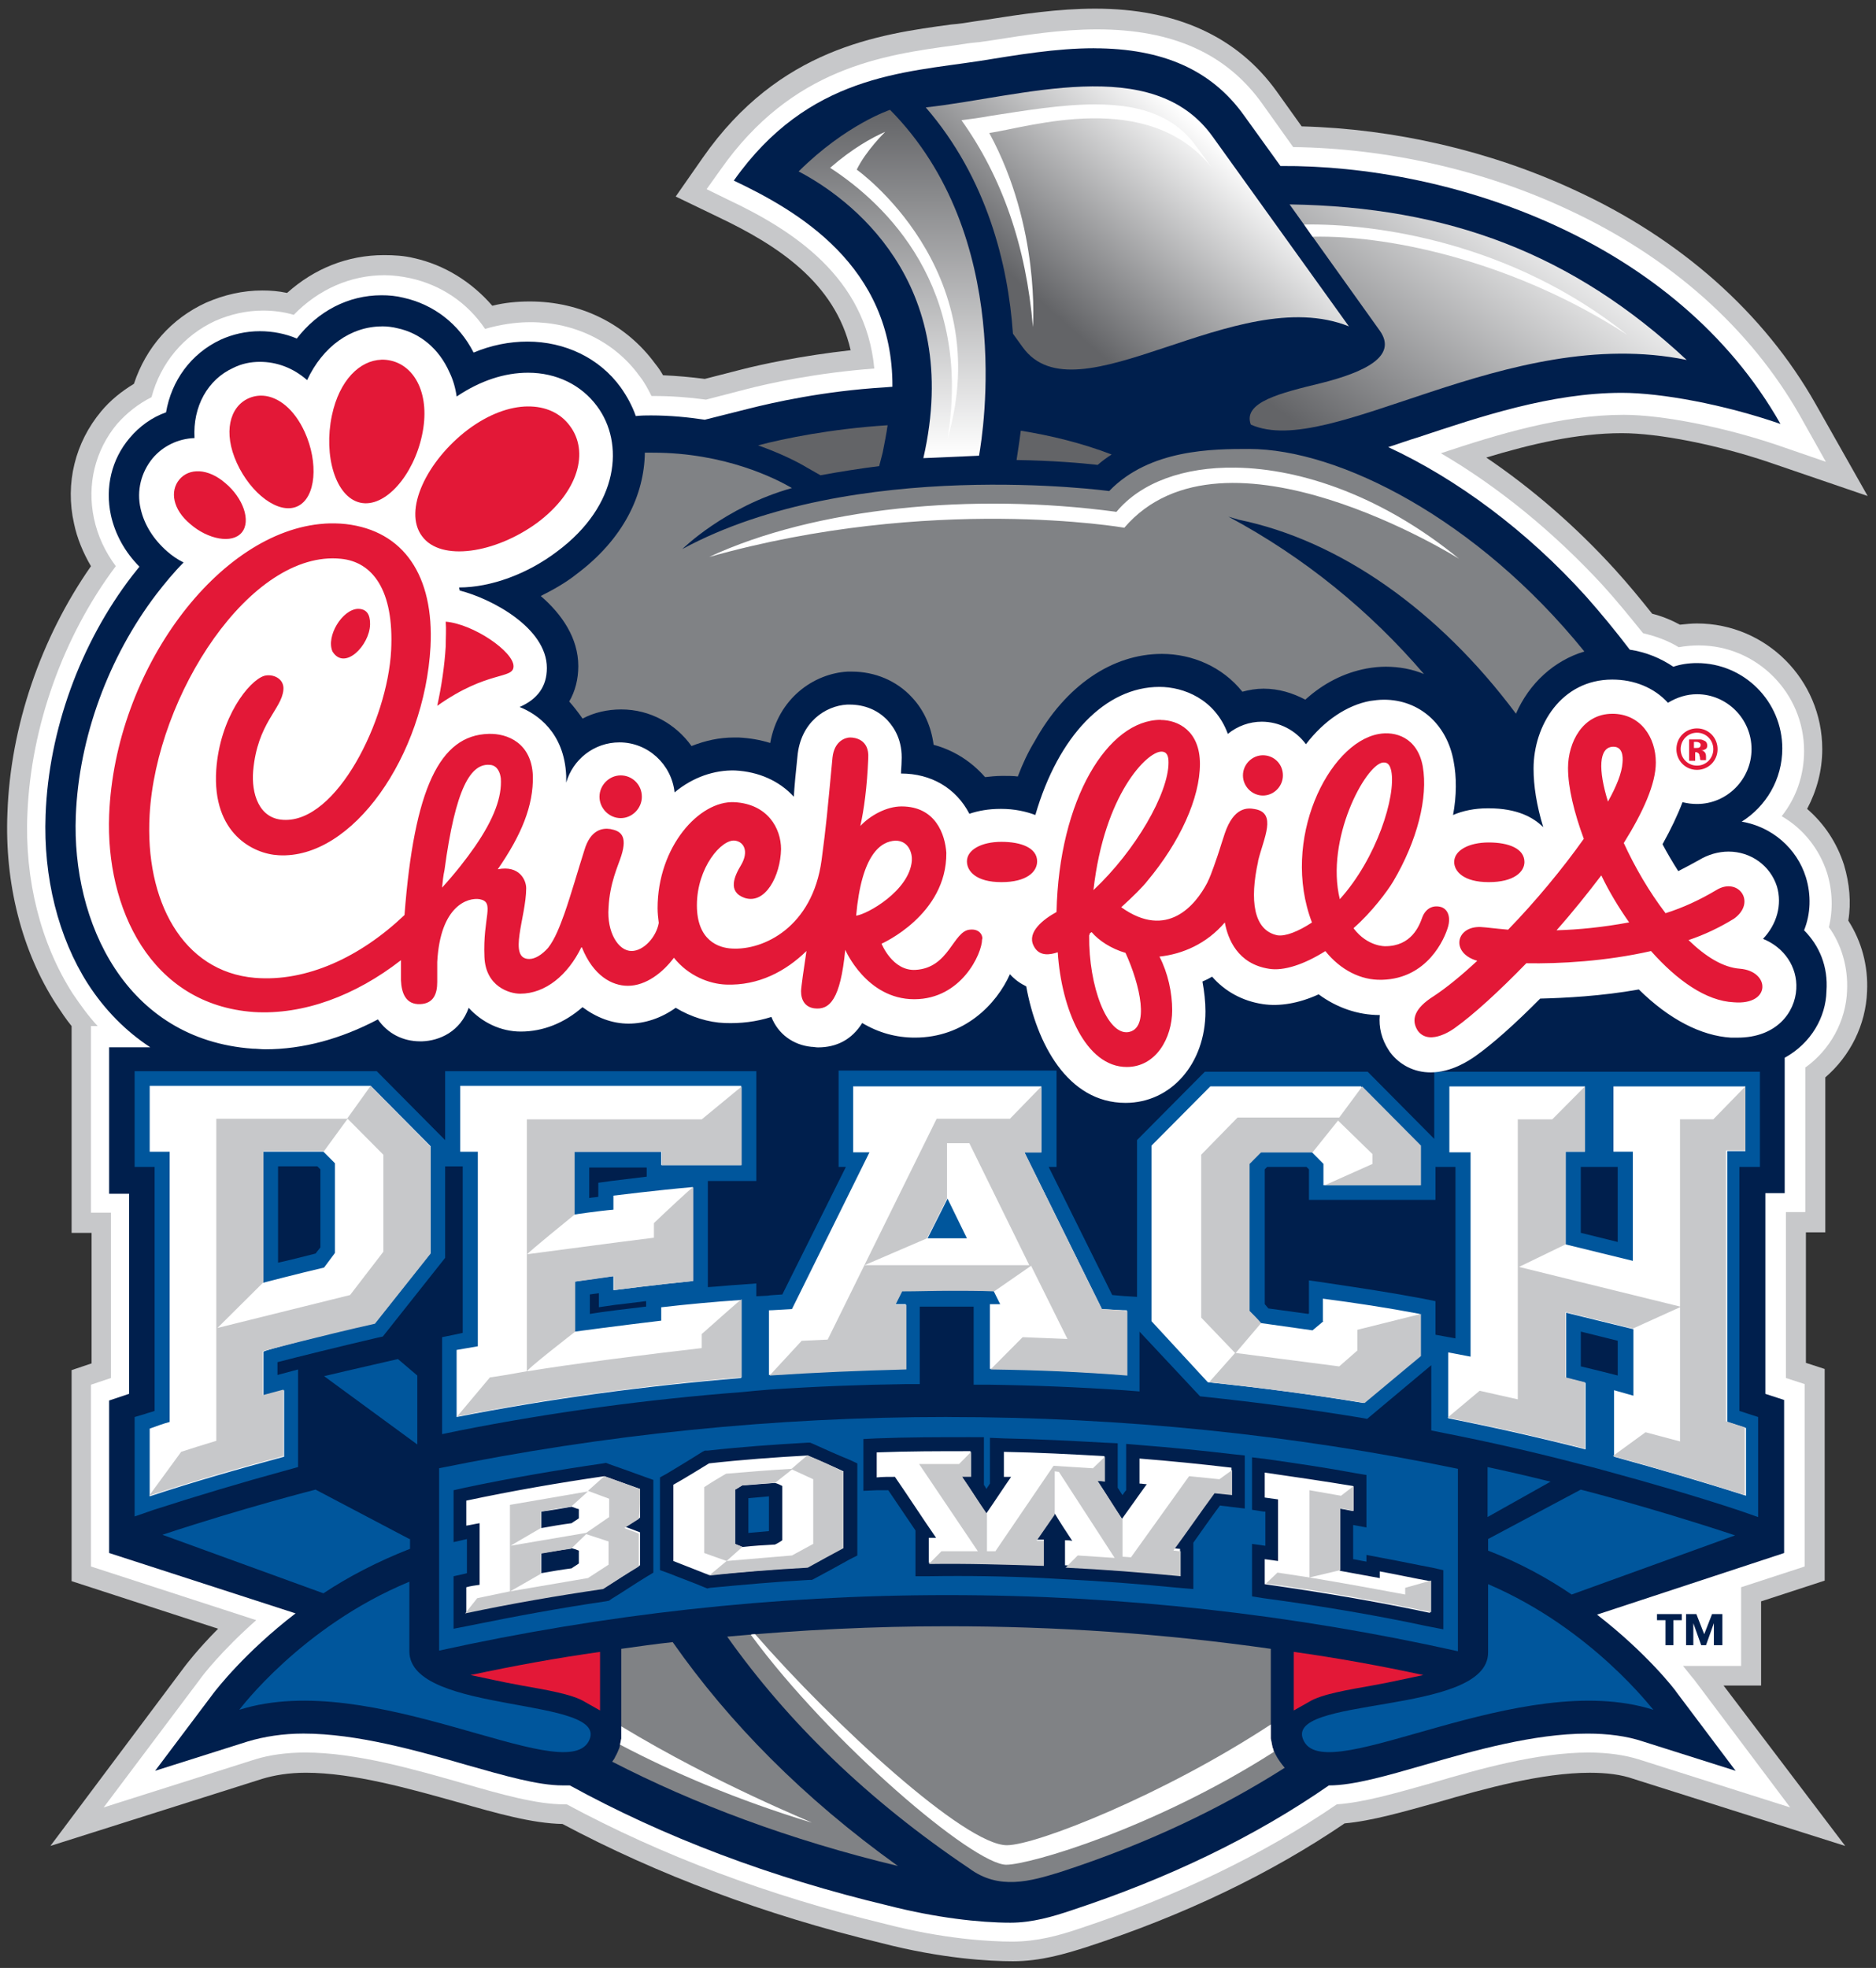 <?xml version="1.0" encoding="UTF-8" standalone="no"?>
<svg xmlns:sketch="http://www.bohemiancoding.com/sketch/ns" xmlns:rdf="http://www.w3.org/1999/02/22-rdf-syntax-ns#" xmlns="http://www.w3.org/2000/svg" height="250.66" width="239" version="1.1" xmlns:cc="http://creativecommons.org/ns#" viewBox="0 0 239 250.656" xmlns:dc="http://purl.org/dc/elements/1.1/">
 <rect x="0" y="0" width="239" height="250.656" fill="#333333" stroke="none"/>
 <title>Group 2</title>
 <desc>Created with Sketch.</desc>
 <defs>
  <radialGradient id="e" gradientUnits="userSpaceOnUse" cy="82.422" cx="21.249" gradientTransform="scale(1.784 .561)" r=".136">
   <stop stop-color="#fff" offset="0"/>
   <stop stop-color="#F9F9FA" offset=".162"/>
   <stop stop-color="#EEEFF0" offset=".324"/>
   <stop stop-color="#DEDFE0" offset=".486"/>
   <stop stop-color="#C6C8CA" offset=".648"/>
   <stop stop-color="#A8ABAD" offset=".81"/>
   <stop stop-color="#87898C" offset=".97"/>
   <stop stop-color="#808285" offset="1"/>
  </radialGradient>
  <radialGradient id="d" gradientUnits="userSpaceOnUse" cy="52.194" cx="33.558" gradientTransform="scale(1.13 .885)" r=".214">
   <stop stop-color="#fff" offset="0"/>
   <stop stop-color="#F9F9FA" offset=".162"/>
   <stop stop-color="#EEEFF0" offset=".324"/>
   <stop stop-color="#DEDFE0" offset=".486"/>
   <stop stop-color="#C6C8CA" offset=".648"/>
   <stop stop-color="#A8ABAD" offset=".81"/>
   <stop stop-color="#87898C" offset=".97"/>
   <stop stop-color="#808285" offset="1"/>
  </radialGradient>
  <radialGradient id="c" gradientUnits="userSpaceOnUse" cy="68.208" cx="25.652" gradientTransform="scale(1.477 .677)" r=".164">
   <stop stop-color="#fff" offset="0"/>
   <stop stop-color="#F9F9FA" offset=".162"/>
   <stop stop-color="#EEEFF0" offset=".324"/>
   <stop stop-color="#DEDFE0" offset=".486"/>
   <stop stop-color="#C6C8CA" offset=".648"/>
   <stop stop-color="#A8ABAD" offset=".81"/>
   <stop stop-color="#87898C" offset=".97"/>
   <stop stop-color="#808285" offset="1"/>
  </radialGradient>
  <radialGradient id="b" gradientUnits="userSpaceOnUse" cy="69.877" cx="23.796" gradientTransform="scale(1.609 .621)" r=".151">
   <stop stop-color="#fff" offset="0"/>
   <stop stop-color="#636467" offset="1"/>
  </radialGradient>
  <radialGradient id="a" gradientUnits="userSpaceOnUse" cy="72.496" cx="22.928" gradientTransform="scale(1.668 .599)" r=".145">
   <stop stop-color="#fff" offset="0"/>
   <stop stop-color="#636467" offset="1"/>
  </radialGradient>
  <linearGradient id="h" y2="13.241" gradientUnits="userSpaceOnUse" x2="33.163" gradientTransform="scale(1.222 .818)" y1="7.571" x1="40.647">
   <stop stop-color="#fff" offset="0"/>
   <stop stop-color="#636467" offset="1"/>
  </linearGradient>
  <linearGradient id="g" y2="20.482" gradientUnits="userSpaceOnUse" x2="35.392" gradientTransform="scale(1.39 .719)" y1="12.738" x1="46.292">
   <stop stop-color="#fff" offset="0"/>
   <stop stop-color="#636467" offset="1"/>
  </linearGradient>
  <linearGradient id="f" y2="2.987" gradientUnits="userSpaceOnUse" x2="48.621" gradientTransform="scale(.733 1.365)" y1="13.147" x1="48.621">
   <stop stop-color="#fff" offset="0"/>
   <stop stop-color="#636467" offset="1"/>
  </linearGradient>
 </defs>
 <g style="" fill-rule="evenodd" transform="matrix(3.186 0 0 3.186 .177 1.017)">
  <path fill="#c7c8ca" d="m73.683 34.262c-0.29-0.902-0.799-1.658-1.477-2.244 0.387-0.732 0.605-1.536 0.605-2.39 0-2.78-2.251-5.023-5.011-5.023-0.218 0-0.436 0.024-0.678 0.049-0.363-0.195-0.726-0.341-1.113-0.439-0.484-0.61-0.968-1.195-1.477-1.756-1.549-1.707-3.316-3.243-5.156-4.487 1.767-0.536 3.631-0.975 5.422-0.975 1.477 0 3.8 0.463 5.834 1.146l3.994 1.366-2.082-3.682c-2.057-3.633-5.397-6.608-9.658-8.559-3.364-1.561-7.189-2.439-10.892-2.536l-0.993-1.39c-1.573-2.195-4.018-3.316-7.262-3.316-1.477 0-2.929 0.219-4.333 0.439l-0.508 0.073c-0.29 0.049-0.605 0.098-0.92 0.122-2.905 0.39-6.875 0.951-9.925 5.316l-1.089 1.561 1.719 0.829c2.3 1.097 4.648 2.585 5.277 5.316-1.961 0.219-3.558 0.561-4.405 0.78l-1.428 0.366c-0.557-0.073-1.113-0.122-1.67-0.146-0.097-0.171-0.194-0.317-0.315-0.463-1.162-1.585-2.977-2.487-5.011-2.487-0.508 0-1.017 0.049-1.501 0.171-0.823-0.951-1.912-1.634-3.123-1.902-0.387-0.098-0.799-0.122-1.21-0.122-1.452 0-2.784 0.536-3.873 1.512-0.339-0.073-0.654-0.098-0.992-0.098-0.775 0-1.525 0.171-2.251 0.488-1.38 0.634-2.396 1.78-2.881 3.243-0.484 0.293-0.944 0.658-1.307 1.097-1.041 1.244-1.452 2.877-1.089 4.487 0.121 0.585 0.363 1.171 0.678 1.707-2.009 2.877-3.219 6.413-3.34 9.852-0.121 2.829 0.581 5.56 1.961 7.681 0.194 0.293 0.387 0.585 0.605 0.853v8.267h0.799v5.218l-0.799 0.268v8.437l5.858 1.902c-0.824 0.831-1.284 1.441-1.357 1.538l-5.349 7.145 8.472-2.682c0.484-0.146 1.065-0.244 1.743-0.244 1.912 0 4.212 0.658 6.051 1.171 1.622 0.463 3.002 0.853 4.212 0.878 3.8 2.024 8.085 3.633 12.732 4.755 2.445 0.634 4.357 0.732 5.277 0.732 1.113 0 2.082-0.293 2.929-0.561 3.897-1.268 7.359-2.926 10.336-4.95 1.089-0.098 2.348-0.463 3.752-0.853 1.84-0.536 4.139-1.171 6.051-1.171 0.678 0 1.259 0.073 1.743 0.244l8.472 2.682-4.865-6.413h1.501v-3.365l2.542-0.829v-8.462l-0.75-0.244v-5.218h0.775v-6.194c0.992-0.853 1.622-2.097 1.67-3.438 0.048-1.024-0.218-2-0.75-2.829 0.121-0.732 0.048-1.488-0.169-2.219z"/>
  <path d="m73.804 39.285c-0.048 1.219-0.678 2.365-1.67 3.073v5.779h-0.775v6.633l0.75 0.244v7.291l-2.542 0.829v3.146h-2.324c0.242 0.293 0.387 0.488 0.436 0.536l3.849 5.121-6.076-1.927c-0.557-0.171-1.234-0.268-1.985-0.268-2.033 0-4.381 0.658-6.269 1.219-1.477 0.415-2.735 0.78-3.8 0.853-2.953 2.024-6.415 3.682-10.312 4.975-0.799 0.268-1.67 0.512-2.663 0.512-0.896 0-2.735-0.098-5.083-0.707-4.648-1.122-8.932-2.731-12.732-4.78h-0.097c-1.113 0-2.493-0.39-4.091-0.853-1.888-0.536-4.236-1.219-6.269-1.219-0.75 0-1.428 0.098-1.985 0.268l-6.076 1.927 3.849-5.121c0.097-0.146 0.871-1.146 2.251-2.365l-6.608-2.146v-7.267l0.799-0.268v-6.609h-0.799v-7.462h0.266c-0.362-0.389-0.677-0.828-0.992-1.291-1.283-2-1.937-4.56-1.815-7.218 0.145-3.463 1.428-7.072 3.534-9.876-0.436-0.586-0.726-1.22-0.872-1.902-0.29-1.366 0.048-2.732 0.92-3.78 0.387-0.439 0.847-0.805 1.38-1.073 0.363-1.366 1.283-2.463 2.542-3.048 0.605-0.268 1.259-0.415 1.912-0.415 0.411 0 0.823 0.049 1.234 0.171 0.992-1.024 2.275-1.585 3.631-1.585 0.339 0 0.702 0.049 1.041 0.122 1.21 0.268 2.275 0.975 2.977 2.024 0.605-0.171 1.21-0.268 1.815-0.268 1.767 0 3.365 0.78 4.357 2.146 0.194 0.244 0.339 0.512 0.484 0.805h0.073c0.702 0 1.404 0.049 2.106 0.146l1.598-0.415c0.944-0.244 2.832-0.658 5.132-0.829-0.339-3.658-3.268-5.535-5.858-6.755l-0.847-0.415 0.557-0.78c2.856-4.072 6.487-4.585 9.392-4.975 0.315-0.049 0.629-0.098 0.944-0.122l0.508-0.073c1.38-0.219 2.784-0.439 4.212-0.439 3.026 0 5.18 0.975 6.608 2.975l1.234 1.731c3.704 0.049 7.577 0.902 10.965 2.487 4.115 1.902 7.31 4.755 9.295 8.242l1.041 1.853-1.985-0.683c-2.106-0.707-4.551-1.195-6.1-1.195-2.493 0-5.035 0.78-7.31 1.536 2.3 1.341 4.527 3.17 6.463 5.267 0.557 0.61 1.089 1.268 1.622 1.927 0.508 0.122 0.992 0.293 1.428 0.561 0.266-0.049 0.533-0.073 0.799-0.073 2.324 0 4.212 1.902 4.212 4.219 0 0.975-0.315 1.878-0.896 2.609 0.847 0.488 1.501 1.292 1.815 2.268 0.218 0.707 0.242 1.463 0.073 2.17 0.484 0.658 0.775 1.585 0.726 2.536z" fill="#fff"/>
  <path fill="#001f4d" d="m43.691 1.609c-1.525 0-3.073 0.268-4.598 0.512-3.026 0.463-6.827 0.561-9.805 4.779 2.517 1.195 6.366 3.389 6.342 8.242l-0.314 0.025c-2.445 0.146-4.477 0.61-5.445 0.854l-1.744 0.439c-0.654-0.098-1.38-0.172-2.154-0.172-0.194 0-0.388 0.001-0.605 0.025-0.145-0.415-0.361-0.805-0.604-1.147-0.847-1.171-2.228-1.83-3.728-1.83-0.726 0-1.452 0.147-2.154 0.439-0.581-1.146-1.598-1.925-2.809-2.193-0.29-0.073-0.581-0.098-0.871-0.098-1.331 0-2.542 0.633-3.389 1.73-0.46-0.195-0.968-0.293-1.477-0.293-0.557 0-1.09 0.122-1.574 0.342-1.186 0.561-1.96 1.634-2.178 2.902-0.557 0.195-1.066 0.56-1.453 1.023-0.726 0.853-0.992 1.976-0.75 3.098 0.169 0.756 0.558 1.464 1.139 2.049l-0.291 0.365c-2.082 2.707-3.34 6.193-3.461 9.559-0.097 2.487 0.507 4.903 1.693 6.756 0.678 1.049 1.526 1.901 2.494 2.535h-1.647v5.854h0.799v7.998l-0.799 0.268v5.731 0.365l7.455 2.414c-2.033 1.561-3.171 3.05-3.268 3.172l-2.348 3.121 3.703-1.172c0.654-0.195 1.404-0.316 2.227-0.316 2.13 0 4.552 0.683 6.488 1.244 1.549 0.439 2.881 0.828 3.873 0.828h0.291c3.776 2.073 8.036 3.683 12.732 4.805 1.912 0.488 3.654 0.684 4.889 0.684 0.871 0 1.694-0.244 2.42-0.488 3.921-1.292 7.359-2.952 10.312-5 0.992 0 2.325-0.389 3.85-0.828 1.937-0.561 4.356-1.244 6.486-1.244 0.823 0 1.573 0.097 2.227 0.316l3.703 1.172-2.348-3.121c-0.073-0.122-1.21-1.587-3.195-3.123l7.481-2.463v-0.975-5.144l-0.75-0.244v-8.023h0.773v-5.414c1.065-0.585 1.646-1.634 1.67-2.658 0.073-1-0.289-1.828-0.895-2.438 0.266-0.658 0.29-1.414 0.072-2.121-0.363-1.171-1.38-2.026-2.566-2.221 0.968-0.61 1.623-1.682 1.623-2.926 0-1.878-1.526-3.414-3.414-3.414-0.339 0-0.653 0.049-0.943 0.146-0.508-0.341-1.089-0.584-1.742-0.682-0.557-0.732-1.139-1.44-1.744-2.123-2.372-2.634-5.179-4.707-7.914-5.975 0.387-0.122 0.774-0.267 1.185-0.389 2.493-0.829 5.324-1.781 8.156-1.781 1.573 0 4.093 0.464 6.344 1.244-4.188-7.386-13.217-10.36-19.995-10.312l-1.476-2.048c-1.283-1.78-3.221-2.658-5.981-2.658zm22.512 62.598v0.244h0.34v1h0.314v-1h0.338v-0.244h-0.992zm1.162 0v1.244h0.291v-0.879l0.314 0.879h0.193l0.314-0.879v0.879h0.34v-1.244h-0.412l-0.314 0.805-0.314-0.805h-0.412z"/>
  <path fill="#00569c" d="m33.477 42.48v3.852h0.291l-2.541 5.098c-0.266 0.024-0.485 0.024-0.582 0.049l-0.459 0.023v-0.512l-0.654 0.049c-0.436 0.024-0.847 0.073-1.283 0.098v-4.244h1.938v-4.389h-12.443v2.756l-2.734-2.756h-9.682v3.828h0.799v9.754c-0.121 0.049-0.268 0.074-0.389 0.123l-0.41 0.121v3.975l0.773-0.268c1.743-0.561 3.535-1.098 5.326-1.586l0.436-0.121v-3.902l-0.824 0.221v-0.512c0.75-0.195 2.421-0.611 3.994-0.977l0.219-0.049 2.492-3.144v-3.658h0.703v6.656c-0.121 0.024-0.243 0.05-0.34 0.074l-0.484 0.098v3.877l0.703-0.146c3.704-0.732 7.504-1.244 11.305-1.537l0.508-0.049 0.58-0.049c1.791-0.122 3.633-0.194 5.424-0.219h0.58v-3.098h1.09 1.065v3.121h0.58c1.791 0.024 3.633 0.099 5.424 0.221l0.629 0.049v-2.391l2.42 2.586 0.219 0.023c2.058 0.219 4.138 0.489 6.195 0.83l0.268 0.049 2.564-2.147v2.609l0.484 0.098c1.864 0.366 3.68 0.781 5.447 1.244l0.579 0.145 0.533 0.146c1.791 0.488 3.558 1 5.252 1.56l0.775 0.27v-4l-0.75-0.244v-9.754h0.822v-3.805h-13.023v2.684l-2.662-2.684h-6.512l-2.711 2.732v6.268l-0.387-0.025c-0.097 0-0.315-0.024-0.605-0.049l-2.541-5.121h0.314v-3.852h-8.715zm-22.414 3.828h1.572l0.121 0.121v3.121l-0.193 0.244c-0.484 0.122-1.04 0.268-1.5 0.365v-3.852zm39.553 0.023h1.572l0.098 0.098v1.219h5.059v-1.316h0.799v6.854l-0.799-0.146v-1.342l-0.484-0.098c-1.285-0.244-2.591-0.44-3.898-0.635l-0.678-0.098v1.318l-0.023 0.023-1.598-0.219-0.146-0.172v-5.389l0.098-0.098zm12.539 0h1.477v3l-1.477-0.365v-2.635zm-39.65 0.025h2.299v0.365c-0.799 0.098-1.402 0.17-1.402 0.17l-0.533 0.074v0.561c-0.121 0.024-0.242 0.024-0.363 0.049v-1.219zm0.387 5.023v0.561l0.678-0.098c0.073 0 0.582-0.073 1.211-0.146v0.219c-0.823 0.098-1.669 0.195-2.25 0.293v-0.779l0.361-0.049zm39.264 1.535 1.477 0.367v1.389l-0.775-0.195-0.701-0.17v-1.391zm-47.299 1.098c-1.404 0.317-2.953 0.684-2.953 0.684l3.727 2.731v-2.756l-0.773-0.658zm21.979 2.316c-6.971 0-13.748 0.708-20.332 2.049v7.291c6.536-1.439 13.336-2.219 20.332-2.219 7.02 0 13.846 0.781 20.406 2.244v-7.293c-6.586-1.363-13.412-2.07-20.408-2.07zm21.592 2v0.049 1.951l2.518-1.414c-0.874-0.217-1.721-0.413-2.52-0.584zm-46.866 0.904s-2.879 0.732-6.123 1.805l6.438 2.34c0.992-0.658 2.156-1.267 3.463-1.779v-0.391h-0.025l-3.752-1.975zm50.592 0-3.705 1.975v0.463c1.259 0.488 2.374 1.097 3.342 1.756l6.535-2.365c-3.461-1.147-6.172-1.829-6.172-1.829zm-46.84 3.682c-4.309 1.78-6.801 5.121-6.801 5.121 5.301-1.683 12.95 3.096 13.967 1.268 0.992-1.829-7.166-1.047-7.166-3.607v-2.781zm43.135 0.098v2.732c0 2.561-8.374 1.705-7.357 3.559 0.992 1.829 8.666-2.95 13.967-1.268-0.024 0-2.446-3.243-6.609-5.023z"/>
  <path d="m22.972 22.654c-0.436 0.341-0.92 0.61-1.404 0.853 0.847 0.732 1.501 1.683 1.501 2.804 0 0.512-0.121 1-0.363 1.414 0.194 0.219 0.363 0.439 0.533 0.683 0.46-0.244 0.992-0.366 1.549-0.366 1.162 0 2.179 0.585 2.808 1.463 0.557-0.219 1.113-0.341 1.694-0.341h0.194c0.46 0.024 0.871 0.098 1.259 0.219 0.315-1.78 1.743-2.78 3.098-2.853h0.024 0.145c0.92 0 1.791 0.366 2.396 1.024 0.484 0.512 0.775 1.171 0.871 1.902 0.823 0.219 1.525 0.683 2.058 1.292 0.218-0.024 0.436-0.049 0.678-0.049h0.073c0.194 0 0.387 0 0.557 0.024 0.194-0.512 0.411-0.975 0.678-1.414 1.234-2.219 3.098-3.487 5.083-3.487 1.21 0 2.421 0.512 3.219 1.512 0.266-0.073 0.557-0.122 0.847-0.122 0.605 0 1.162 0.171 1.67 0.439 0.726-0.658 1.549-1.073 2.445-1.244 0.266-0.049 0.533-0.073 0.775-0.073 0.533 0 1.065 0.098 1.525 0.293-2.154-2.512-4.769-4.658-7.819-6.292 0.145 0.049 0.266 0.073 0.411 0.122 4.042 0.829 8.012 3.633 11.086 7.755 0.533-1.219 1.525-2.122 2.735-2.487-4.285-5.292-9.803-8.096-13.41-8.096-1.428 0-3.97 0-5.592 1.683 0 0-10.215-1.39-17.065 2.317 0 0 1.694-1.683 4.381-2.438-0.629-0.366-2.663-1.414-5.567-1.414h-0.315c-0.024 1.658-0.823 3.438-2.76 4.877z" sketch:type="MSShapeGroup" fill="url(#e)"/>
  <path d="m26.845 65.329c-0.678 0.073-1.38 0.171-2.058 0.268v3.316 0.268l-0.073 0.366c-0.048 0.122-0.097 0.244-0.169 0.366-0.024 0.073-0.073 0.122-0.121 0.195 3.268 1.683 7.068 3.121 11.425 4.17-3.776-2.707-6.753-5.731-9.005-8.95z" sketch:type="MSShapeGroup" fill="url(#d)"/>
  <path d="m51.002 69.913c-0.073-0.122-0.121-0.244-0.169-0.366l-0.073-0.366v-0.268-3.316c-4.285-0.61-8.593-0.902-12.926-0.902-2.953 0-5.882 0.146-8.811 0.415 2.421 3.414 5.616 6.535 9.682 9.267 1.186 0.878 2.445 0.512 3.631 0.146 3.534-1.146 6.487-2.585 8.98-4.17-0.145-0.171-0.242-0.317-0.315-0.439z" sketch:type="MSShapeGroup" fill="url(#c)"/>
  <path d="m35.244 17.753c0.073-0.366 0.145-0.732 0.194-1.073-2.275 0.146-4.163 0.536-5.18 0.805 0.896 0.317 1.573 0.658 1.937 0.878l0.557 0.317c0.799-0.146 1.573-0.268 2.348-0.366l0.145-0.561z" sketch:type="MSShapeGroup" fill="url(#b)"/>
  <path d="m40.763 16.899c-0.073 0.585-0.145 0.975-0.169 1.171 1.452 0.024 2.59 0.122 3.244 0.195 0.169-0.146 0.363-0.293 0.557-0.415-1.21-0.463-2.421-0.756-3.631-0.951z" sketch:type="MSShapeGroup" fill="url(#a)"/>
  <path d="m38.754 57.135c-1.259 0-2.517 0-3.775 0.049l-0.51 0.025v2.072l0.557-0.025h0.438l1.088 1.609v1.83h0.533c1.525-0.024 3.049-0.001 4.574 0.072l0.848 0.049c1.525 0.073 3.049 0.195 4.574 0.342l0.582 0.049v-0.586-1.268c0.363-0.512 0.701-0.999 1.065-1.486 0.121 0.024 0.266 0.024 0.387 0.049l0.605 0.072v-2.121l-0.459-0.049c-1.234-0.146-2.469-0.268-3.703-0.365l-0.582-0.049v1.852c-0.048 0.049-0.096 0.122-0.145 0.195-0.073-0.098-0.121-0.195-0.193-0.293v-1.779l-0.51-0.023c-1.331-0.073-2.71-0.147-4.041-0.172l-0.557-0.023v0.561 1.268l-0.146 0.219c-0.024-0.073-0.071-0.121-0.096-0.17v-1.902h-0.533zm-6.535 0.221c-1.307 0.073-2.664 0.17-3.971 0.316h-0.121l-0.096 0.049c-0.46 0.293-0.946 0.584-1.43 0.877l-0.266 0.146v3.707l0.34 0.121c0.484 0.195 0.968 0.367 1.428 0.562l0.121 0.049 0.121-0.025c1.307-0.122 2.638-0.243 3.945-0.316h0.121l0.096-0.049c0.46-0.244 0.946-0.513 1.43-0.781l0.289-0.146v-3.682l-0.314-0.146c-0.484-0.196-0.967-0.414-1.451-0.634l-0.121-0.049h-0.121zm17.791 0.584v2.098l0.459 0.072h0.074v1.367l-0.533-0.074v2.098l0.459 0.072c2.179 0.293 4.406 0.66 6.561 1.123l0.629 0.121v-2.365l-0.436-0.098c-0.654-0.122-1.33-0.269-2.008-0.391l-0.631-0.121v0.268c-0.169-0.024-0.362-0.073-0.531-0.098v-1.365l0.531 0.098v-2.098l-0.436-0.072c-1.162-0.219-2.348-0.39-3.534-0.56l-0.605-0.074zm-25.828 0.221-0.121 0.023c-1.84 0.268-3.703 0.584-5.543 0.975l-0.436 0.098v2.074l0.533-0.123v1.365c-0.024 0-0.073 0.025-0.098 0.025l-0.436 0.098v2.098l0.629-0.123c1.791-0.366 3.631-0.706 5.471-0.975l0.121-0.025 0.098-0.072c0.484-0.293 0.944-0.61 1.428-0.902l0.242-0.146v-3.707l-0.34-0.121c-0.46-0.17-0.944-0.34-1.428-0.511l-0.121-0.049z" fill="#001f4d"/>
  <path fill="#fff" d="m15.227 12.729c-1.259 0-2.373 0.805-3.002 2.147-0.557-0.488-1.211-0.73-1.889-0.73-0.363 0-0.726 0.071-1.065 0.242-1.017 0.463-1.621 1.537-1.549 2.805-0.654 0.024-1.26 0.317-1.672 0.805-0.46 0.561-0.652 1.292-0.482 2.023 0.145 0.634 0.508 1.219 1.065 1.707 0.194 0.171 0.41 0.318 0.652 0.439-0.387 0.39-0.749 0.829-1.088 1.268-1.912 2.512-3.1 5.732-3.221 8.854-0.169 4.243 1.985 8.949 7.068 9.315 0.169 0 0.34 0.025 0.51 0.025 1.501 0 3.025-0.415 4.502-1.195 0.387 0.561 0.991 0.877 1.693 0.877h0.072c0.702-0.024 1.526-0.389 1.865-1.34 0.533 0.585 1.283 0.949 2.082 0.949 0.896 0 1.743-0.341 2.469-0.975 0.557 0.415 1.186 0.658 1.84 0.658 0.654 0 1.306-0.218 1.887-0.633 0.605 0.366 1.307 0.585 1.961 0.609 0.629 0.024 1.26-0.049 1.865-0.244 0.266 0.683 0.871 1.122 1.598 1.195 0.097 0 0.169 0.023 0.266 0.023 0.75 0 1.356-0.316 1.768-0.975 0.654 0.39 1.355 0.584 2.106 0.584 1.985 0 3.268-1.34 3.801-2.535 0.194 0.219 0.41 0.366 0.652 0.488 0.411 2.268 1.647 4.656 3.971 4.656 1.815 0 3.195-1.561 3.195-3.658 0-0.39-0.048-0.803-0.121-1.193 0.121-0.049 0.266-0.122 0.387-0.195 0.508 0.585 1.21 0.976 2.033 1.098 0.654 0.098 1.428-0.025 2.227-0.391 0.726 0.536 1.574 0.828 2.445 0.828-0.048 0.488 0.073 0.975 0.363 1.414l0.049 0.074c0.387 0.512 0.968 0.805 1.621 0.805 0.847 0 1.55-0.488 1.768-0.635 0.726-0.512 1.621-1.317 2.613-2.316 0.968-0.024 2.445-0.097 3.945-0.365 1.21 1.195 2.494 1.853 3.68 1.926h0.268c1.549 0 2.299-1 2.348-1.951 0.048-0.878-0.485-1.657-1.332-1.998 0.557-0.585 0.774-1.366 0.557-2.098-0.266-0.829-1.04-1.391-1.935-1.391-0.411 0-0.824 0.122-1.188 0.342-0.266 0.146-0.532 0.293-0.822 0.439-0.218-0.341-0.435-0.708-0.629-1.074 0.339-0.61 0.605-1.169 0.799-1.682 0.194 0.049 0.386 0.072 0.58 0.072 1.21 0 2.18-0.998 2.18-2.193 0-1.219-0.994-2.195-2.18-2.195-0.411 0-0.799 0.122-1.162 0.342-0.557-0.61-1.355-0.928-2.227-0.928-2.033 0-3.147 1.829-3.147 3.561 0 0.683 0.12 1.464 0.387 2.342-0.387-0.39-1.04-0.756-2.178-0.756h-0.049c-0.508 0-0.992 0.097-1.379 0.268 0.145-0.78 0.144-1.512 0.023-2.147-0.266-1.488-1.379-2.463-2.783-2.463-0.194 0-0.387 0.024-0.557 0.049-0.92 0.171-1.84 0.781-2.566 1.732-0.412-0.561-1.066-0.902-1.768-0.902-0.484 0-0.968 0.171-1.355 0.488-0.508-1.39-1.766-1.879-2.734-1.879-2.154 0-4.043 1.951-4.963 5.121-0.387-0.146-0.847-0.244-1.355-0.244h-0.049c-0.46 0-0.871 0.073-1.234 0.195-0.533-1.024-1.524-1.609-2.734-1.609 0-0.146 0.023-0.318 0.023-0.488 0.048-0.829-0.29-1.34-0.557-1.633-0.387-0.415-0.92-0.635-1.525-0.635h-0.096c-0.871 0.049-1.865 0.709-1.986 2.074-0.073 0.683-0.12 1.195-0.145 1.609-0.581-0.634-1.404-1-2.348-1.049-0.823-0.024-1.694 0.267-2.42 0.877-0.121-1.122-1.065-2-2.203-2-1.017 0-1.865 0.683-2.131 1.609v-0.242-0.025c-0.073-1.756-1.185-2.488-1.863-2.756 0.726-0.317 1.09-0.829 1.09-1.56 0-1.609-2.228-2.779-3.486-3.096 0-0.049-0.023-0.074-0.023-0.123 1.259 0 2.734-0.537 3.92-1.44 2.493-1.853 2.687-4.34 1.598-5.803-0.629-0.853-1.622-1.342-2.76-1.342-0.944 0-1.911 0.317-2.856 0.951-0.048-0.341-0.146-0.682-0.291-0.975-0.411-0.927-1.162-1.561-2.082-1.756-0.194-0.049-0.41-0.074-0.604-0.074zm-9.297 30.361v2.633h0.799v10.803c-0.266 0.073-0.533 0.17-0.799 0.268v2.707c1.767-0.585 3.559-1.096 5.375-1.584v-2.658c-0.266 0.073-0.558 0.146-0.824 0.219v-1.756c-0.024-0.049 2.301-0.659 4.455-1.147l2.227-2.803v-4.268l-2.397-2.414h-8.836zm12.418 0v2.633h0.703v7.779c-0.29 0.049-0.557 0.098-0.848 0.146v2.682c3.728-0.732 7.528-1.244 11.377-1.56v-3.121c-1.065 0.073-2.13 0.171-3.195 0.293v0.535c-1.646 0.195-3.461 0.439-3.461 0.439v-2s0.774-0.121 1.549-0.219v0.561c0 0 1.669-0.219 3.17-0.365v-3.756c-1.404 0.122-3.17 0.342-3.17 0.342v0.561c-0.605 0.049-1.55 0.195-1.574 0.195v-2.512h3.486v0.537h3.195v-3.17h-11.232zm15.711 0.023v2.635h0.652l-3.098 6.266c-0.46 0.024-0.775 0.049-0.92 0.049v2.586c1.815-0.122 3.631-0.195 5.471-0.244v-2.586h-0.436l0.266-0.535c0.629 0 1.234-0.025 1.863-0.025 0.605 0 1.211 0.001 1.816 0.025l0.266 0.535h-0.41v2.586c1.84 0.024 3.655 0.098 5.471 0.244v-2.587c-0.194 0-0.534-0.024-0.994-0.049l-3.098-6.266h0.678v-2.635h-7.527zm14.281 0-2.348 2.365v7.023l2.25 2.439c2.106 0.219 4.163 0.487 6.221 0.828l2.252-1.877v-1.684c-1.283-0.244-2.566-0.439-3.873-0.609v0.902h0.023l-0.436 0.365c-0.678-0.098-1.378-0.195-2.08-0.293-0.145-0.171-0.316-0.34-0.461-0.486v-5.877l0.461-0.463h2.057l0.459 0.463v0.854h3.85v-1.586l-2.348-2.365h-6.027zm9.56 0v2.635h0.848v8.168l-0.895-0.17v2.633c1.84 0.366 3.679 0.781 5.494 1.244v-2.658l-0.775-0.195v-2.609l2.688 0.658v2.658l-0.775-0.219v2.658c1.767 0.488 3.534 1 5.277 1.56v-2.707l-0.75-0.244v-10.826h0.727v-2.586h-5.277v2.609h0.775v4.365l-2.688-0.658v-3.707h0.773v-2.609h-5.422zm-47.443 2.609h2.42l0.461 0.463v3.586l-0.436 0.584c-0.944 0.219-2.445 0.609-2.445 0.609v-5.242zm27.377 1.877 0.775 1.586h-0.775-0.799l0.799-1.586zm0.92 10.096c-1.234 0-2.493 0-3.752 0.049v1c0.242-0.024 0.484-0.023 0.727-0.023 0.557 0.805 1.09 1.633 1.647 2.438h-0.291v1c1.525-0.024 3.075 0.001 4.6 0.074v-1h-0.291c0.242-0.366 0.484-0.707 0.727-1.049 0.218 0.366 0.459 0.732 0.701 1.098-0.097-0.024-0.194-0.025-0.291-0.025v1c1.549 0.073 3.075 0.195 4.6 0.342v-1c-0.097 0-0.194-0.023-0.291-0.023 0.557-0.78 1.09-1.537 1.647-2.293 0.218 0.024 0.461 0.048 0.703 0.072v-1c-1.234-0.146-2.445-0.268-3.68-0.365v1c0.097 0 0.194 0.025 0.291 0.025-0.339 0.463-0.655 0.925-0.994 1.389-0.339-0.512-0.653-1.023-0.992-1.535 0.097 0 0.194 0.023 0.291 0.023v-1c-1.333-0.074-2.688-0.146-4.019-0.17v1h0.289c-0.339 0.488-0.653 0.975-0.992 1.463-0.339-0.488-0.653-1.001-0.992-1.488h0.363v-1zm-6.512 0.172c-1.307 0.073-2.638 0.17-3.945 0.316-0.484 0.293-0.944 0.585-1.428 0.854v3.049c0.484 0.195 0.944 0.365 1.428 0.561 1.307-0.122 2.614-0.243 3.945-0.316 0.46-0.268 0.944-0.513 1.428-0.781v-3.049c-0.46-0.219-0.944-0.413-1.428-0.633zm18.275 0.682v1c0.169 0.024 0.364 0.05 0.533 0.074v2.463c-0.169-0.024-0.364-0.05-0.533-0.074v1c2.227 0.317 4.431 0.683 6.609 1.147v-1.268c-0.677-0.121-1.331-0.268-2.009-0.39v0.268l-1.598-0.293v-2.486c0.169 0.024 0.364 0.073 0.533 0.098v-1c-1.186-0.195-2.349-0.366-3.535-0.537zm-26.408 0.146c-1.84 0.268-3.68 0.586-5.519 0.977v1c0.169-0.024 0.364-0.073 0.533-0.098v2.463c-0.169 0.024-0.364 0.049-0.533 0.098v0.998c1.84-0.366 3.68-0.706 5.519-0.975 0.484-0.293 0.944-0.61 1.428-0.902v-1.316l-0.58-0.219 0.58-0.367v-1.147c-0.484-0.171-0.944-0.341-1.428-0.512zm6.826 0.27c0.097 0.024 0.194 0.072 0.291 0.121v2.17c-0.097 0.073-0.194 0.123-0.291 0.172-0.436 0.024-0.871 0.049-1.307 0.098-0.097-0.049-0.194-0.074-0.291-0.123v-2.17c0.097-0.049 0.194-0.121 0.291-0.17 0.436-0.024 0.871-0.073 1.307-0.098zm-8.133 0.951c0.097 0.024 0.168 0.071 0.289 0.096v0.367c-0.097 0.073-0.192 0.122-0.289 0.195-0.387 0.049-0.799 0.122-1.211 0.195v-0.66c0.387-0.049 0.799-0.12 1.211-0.193zm0 1.658c0.097 0.024 0.168 0.047 0.289 0.096v0.514c-0.097 0.073-0.192 0.122-0.289 0.195-0.387 0.049-0.799 0.12-1.211 0.193v-0.805c0.387-0.049 0.799-0.12 1.211-0.193z"/>
  <path d="m48.436 5.145c-2.396-3.365-7.649-1.585-11.473-1.171 2.445 2.829 3.292 6.267 3.486 9.047l0.387 0.536c2.154 2.999 8.545-2.634 13.047-0.829l-5.447-7.584z" sketch:type="MSShapeGroup" fill="url(#h)"/>
  <path d="m51.511 7.852 3.607 5.048c0.726 1.024-0.605 1.658-2.348 2.097-1.598 0.39-3.147 0.756-2.808 1.658 3.171 1.414 10.239-4.048 17.428-2.585-4.551-4.243-9.513-6.121-15.879-6.218z" sketch:type="MSShapeGroup" fill="url(#g)"/>
  <path d="m36.866 17.996 2.227-0.098c0.169-0.975 1.428-8.779-3.558-13.827 0 0-1.767 0.585-3.655 2.463 1.961 1.024 6.608 4.365 4.987 11.461z" sketch:type="MSShapeGroup" fill="url(#f)"/>
  <path fill="#fff" d="m43.74 3.853c-1.331 0-2.783 0.243-4.211 0.463-0.387 0.073-0.751 0.121-1.139 0.17 1.622 2.268 2.591 5.049 2.857 8.268 0 0 0.313-3.976-1.744-7.756 1.646-0.244 6.343-1.778 8.885 1.367l-0.605-0.83c-0.823-1.146-2.106-1.682-4.043-1.682zm-8.398 1.098c-0.508 0.219-1.308 0.657-2.203 1.438 2.251 1.463 5.687 4.78 4.695 10.828 1.985-6.779-3.655-10.778-3.631-10.754 0.363-0.756 1.139-1.512 1.139-1.512zm16.75 3.705 0.338 0.488c3.316-0.073 8.279 1.121 12.588 3.926-4.624-3.706-10.07-4.463-12.926-4.414zm-2.735 9.719c-2.075-0.033-3.795 0.594-4.769 1.768-5.761-0.78-12.055-0.171-16.291 1.805 8.908-2.512 16.605-1.17 16.605-1.17 3.994-4.658 13.387 1.242 13.387 1.242-3.009-2.469-6.264-3.603-8.932-3.645zm-19.22 46.637c-0.048 0-0.122-0.001-0.17 0.023 3.195 4.341 8.908 9.193 10.215 9.193 0.944 0 5.931-1.462 10.699-4.51-0.024-0.098-0.025-0.147-0.049-0.172l-0.072-0.365v-0.268-0.293c-4.309 2.829-9.391 4.828-10.553 4.828-1.67 0-6.923-4.829-10.07-8.438zm-5.35 3.682v0.221 0.268l-0.049 0.244c2.13 1.122 4.697 2.219 7.674 3.121 0-0.024-3.8-1.537-7.625-3.853z"/>
  <path fill="#e31837" d="m15.193 14.061c-0.864 0.029-1.68 0.82-1.977 2.228-0.339 1.609 0.144 3.269 1.137 3.488 0.992 0.219 2.13-1.098 2.469-2.707 0.339-1.585-0.265-2.755-1.258-2.975-0.124-0.027-0.248-0.039-0.371-0.035zm-4.726 1.439c-0.203-0.014-0.402 0.022-0.59 0.107-0.75 0.341-1.018 1.365-0.461 2.584 0.557 1.219 1.669 2.074 2.42 1.732 0.75-0.341 0.848-1.757 0.291-2.977-0.418-0.914-1.052-1.404-1.66-1.447zm10.574 0.428c-0.714 0.009-1.544 0.3-2.379 0.922-1.646 1.244-2.614 3.243-1.84 4.268 0.75 1.024 2.929 0.684 4.6-0.535 1.67-1.244 2.083-2.855 1.309-3.879-0.375-0.512-0.975-0.785-1.69-0.775zm-13.123 2.594c-0.324-0.018-0.607 0.096-0.801 0.328-0.387 0.463-0.266 1.196 0.436 1.781 0.702 0.61 1.669 0.803 2.057 0.34 0.387-0.463 0.05-1.389-0.652-1.975-0.351-0.305-0.715-0.456-1.039-0.475zm5.01 2.092c-4.229 0.272-8.392 5.842-8.619 11.648-0.145 3.707 1.646 7.584 5.785 7.877 1.985 0.122 4.067-0.658 5.883-2.072v0.805c0.024 0.512 0.192 0.976 0.773 0.951 0.533-0.024 0.678-0.416 0.678-0.879v-0.805c0.121-2.268 1.235-2.585 1.695-2.512 0.629 0.122 0.121 0.707 0.193 2.316 0.048 1.171 0.992 1.463 1.428 1.463 1.017 0 1.913-0.756 2.445-1.853h0.023c0.46 1.146 1.21 1.537 1.84 1.537 0.726 0 1.404-0.536 1.84-1.121 0.581 0.732 1.429 1.048 2.082 1.072 1.307 0.049 2.396-0.537 3.219-1.342-0.097 0.634-0.217 1.463-0.217 1.609 0 0.366 0.17 0.635 0.533 0.684 0.605 0.073 1.041-0.342 1.234-2.342 0 0 0.846 1.977 2.758 1.977 1.888 0 2.713-1.83 2.713-2.391 0.048-0.049-0.024-0.439-0.484-0.391-0.678 0.049-0.824 1.536-2.18 1.609-0.92 0.049-1.355-1.047-1.355-1.047s2.614-1.147 2.59-3.635c-0.048-0.707-0.411-1.853-1.791-1.853-0.605 0-1.259 0.367-1.647 0.781 0.145-0.658 0.268-1.536 0.316-2.707 0.048-0.756-0.533-0.83-0.727-0.83-0.169 0-0.631 0.124-0.703 0.807-0.218 2.292-0.242 2.633-0.436 4.096-0.363 2.682-2.323 3.608-3.582 3.535-0.533-0.024-1.404-0.316-1.404-1.73 0-1.512 0.993-2.657 1.525-2.584 0.363 0.049 0.557 0.438 0.242 0.975-0.266 0.439-0.557 1.073 0.145 1.316 0.823 0.268 1.429-0.878 1.453-1.951 0-0.829-0.532-1.804-1.863-1.877-1.404-0.073-3.074 1.779-3.074 4.242 0 0.195 0.023 0.391 0.047 0.586-0.097 0.561-0.604 1.121-1.088 1.121-0.533 0-0.993-0.755-0.92-1.73 0.048-1 0.387-1.682 0.508-2.072 0.266-0.829-0.048-1.001-0.436-1.074-0.315-0.049-0.799 0.024-1.041 0.854-0.242 0.756-0.533 1.781-0.799 2.537-0.169 0.463-0.364 0.999-0.654 1.365-0.242 0.268-0.508 0.439-0.75 0.439-0.871 0-0.121-1.684-0.121-2.83 0-0.317-0.265-0.927-1.137-0.756 0.944-1.366 1.429-2.536 1.404-3.731-0.048-1.317-1.017-1.706-1.768-1.682-1.961 0.049-2.978 2.194-3.365 7.242-1.767 1.683-3.921 2.682-5.979 2.512-2.905-0.244-4.407-3.098-4.213-6.512 0.266-4.804 4.044-10.608 7.65-10.242 1.259 0.122 2.129 1.244 2.008 3.658-0.145 2.804-2.179 6.901-4.309 6.779-0.992-0.049-1.282-1.073-1.209-1.951 0.169-1.927 1.136-2.462 1.209-3.242 0.048-0.463-0.435-0.66-0.773-0.562-0.605 0.195-1.767 1.659-1.912 3.756-0.169 2.561 1.5 3.365 2.492 3.414 2.953 0.171 5.834-3.975 6.076-8.34 0.145-2.829-1.065-4.632-3.389-4.9-0.281-0.03-0.564-0.036-0.846-0.018zm1.33 3.406c-0.629 0.024-1.284 1.097-1.018 1.707 0.484 0.78 1.478-0.243 1.502-1.072 0-0.195-0-0.635-0.484-0.635zm3.51 0.512c0.024 0.317 0 0.635 0 0.977-0.048 0.805-0.17 1.608-0.34 2.389 2.033-1.439 3.051-1.048 3.051-1.584 0-0.585-1.597-1.684-2.711-1.781zm46.645 3.684c-1.186 0-1.768 1.146-1.768 2.17 0 0.78 0.244 1.78 0.631 2.828-0.847 1.195-1.938 2.511-3.027 3.633-0.557-0.049-0.92-0.098-0.992-0.098-1.089-0.122-1.356 1.025-0.242 1.342-0.654 0.61-1.258 1.097-1.742 1.414-0.775 0.488-0.919 0.952-0.629 1.391 0.484 0.634 1.477-0.121 1.477-0.121 0.75-0.536 1.766-1.464 2.856-2.586 1.307 0.024 3.171-0.074 4.986-0.488 1.041 1.171 2.203 2 3.316 2.049 1.501 0.122 1.452-1.244 0.242-1.342-0.678-0.049-1.379-0.486-2.057-1.145 0.654-0.219 1.258-0.512 1.815-0.854 0.92-0.658 0.17-1.683-0.701-1.147-0.654 0.39-1.331 0.706-2.033 0.926-0.654-0.853-1.234-1.854-1.67-2.805 0.775-1.244 1.281-2.365 1.281-3.219 0-1-0.605-1.949-1.742-1.949zm-18.057 0.242c-2.106 0-4.067 3.17-4.164 7.682-0.533 0.293-1.186 0.805-0.92 1.342 0.218 0.463 0.678 0.365 0.969 0.268 0.145 2.268 1.114 4.586 2.76 4.586 1.162 0 1.815-1.148 1.815-2.269 0-0.707-0.169-1.486-0.508-2.144 0.92-0.098 1.887-0.512 2.613-1.365 0.121 0.658 0.509 1.657 1.768 1.852 0.581 0.098 1.405-0.171 2.252-0.707 0.605 0.756 1.427 1.171 2.25 1.147h0.025c1.791-0.049 2.493-1.61 2.639-2.147 0.073-0.268 0.047-0.634-0.268-0.756-0.315-0.098-0.628 0.026-0.773 0.416-0.121 0.341-0.436 1.145-1.477 1.145 0 0-0.703 0.025-1.26-0.707v-0.023c0.726-0.634 1.356-1.488 1.574-1.853 0.968-1.634 1.403-3.366 1.185-4.609-0.218-1.171-1.114-1.413-1.768-1.291-2.009 0.366-3.921 4.243-2.662 7.535-0.557 0.366-1.064 0.56-1.379 0.512-0.968-0.195-1.114-1.415-0.775-2.951v-0.023c0.218-0.902 0.775-1.928-0.145-2.074-0.266-0.049-0.824-0.096-1.188 0.977-0.242 0.732-0.169 0.56-0.436 1.316-0.073 0.195-0.145 0.414-0.266 0.658-0.46 0.878-1.598 2.291-3.438 0.975 0.46-0.415 0.872-0.827 1.041-1.047 1.307-1.561 2.106-3.318 2.106-4.684 0-1.317-0.87-1.756-1.572-1.756zm21.445 0.342c-0.46 0-0.822 0.367-0.822 0.83 0 0.463 0.362 0.828 0.822 0.828 0.46 0 0.824-0.365 0.824-0.828s-0.364-0.83-0.824-0.83zm0 0.172c0.363 0 0.654 0.292 0.654 0.658s-0.291 0.658-0.654 0.658-0.652-0.292-0.652-0.658 0.289-0.658 0.652-0.658zm-0.314 0.268v0.854h0.242v-0.342h0.023c0.024 0 0.074 0.001 0.074 0.025 0.024 0 0.048 0.023 0.072 0.072 0 0.024-0.001 0.049 0.023 0.098 0 0.049 0.001 0.097 0.025 0.121h0.217v-0.023-0.025-0.023-0.072c0-0.098-0.024-0.147-0.072-0.195-0.024-0.024-0.073-0.049-0.121-0.049 0.073 0 0.122-0.024 0.17-0.049 0.048-0.024 0.072-0.073 0.072-0.146 0-0.098-0.048-0.171-0.121-0.195-0.048-0.024-0.097-0.049-0.17-0.049h-0.193-0.242zm0.193 0.098h0.049c0.048 0 0.096-0.001 0.145 0.023 0.048 0.024 0.074 0.049 0.074 0.098s-0.025 0.098-0.049 0.098c-0.024 0.024-0.073 0.025-0.121 0.025h-0.098v-0.244zm-3.219 0.195c0.363 0 0.387 0.389 0.363 0.633-0.024 0.415-0.243 0.951-0.582 1.56-0.387-1.244-0.386-2.193 0.219-2.193zm-18.082 0.195c0.242 0 0.291 0.194 0.291 0.438 0 1.219-1.308 3.513-3.002 5.098 0.436-3.853 2.154-5.535 2.711-5.535zm4.066 0.146c-0.436 0-0.799 0.366-0.799 0.805s0.363 0.805 0.799 0.805 0.799-0.366 0.799-0.805c0-0.463-0.363-0.805-0.799-0.805zm4.793 0.291c0.218-0.024 0.291 0.122 0.34 0.342 0.194 1-0.582 3.487-2.059 5.121-0.581-2.39 1.017-5.365 1.719-5.463zm-35.656 0.098c0.266 0.049 0.364 0.318 0.389 0.537 0.048 0.732-0.266 1.609-1.041 2.731-0.339 0.488-0.776 1.05-1.309 1.635 0.024-0.244 0.049-0.488 0.098-0.707 0.436-3.243 1.04-4.317 1.863-4.195zm5.182 0.416c-0.46 0-0.848 0.39-0.848 0.854 0 0.463 0.388 0.854 0.848 0.854s0.846-0.39 0.846-0.854c0-0.488-0.386-0.854-0.846-0.854zm10.988 2.609c0.533 0 0.678 0.512 0.654 0.805-0.097 1.195-1.791 2.145-2.227 2.193 0.218-2.463 0.991-2.974 1.572-2.998zm4.236 0.047c-0.799 0-1.379 0.318-1.379 0.781 0 0.39 0.362 0.83 1.379 0.83 1.017 0 1.428-0.416 1.428-0.83 0-0.536-0.629-0.781-1.428-0.781zm19.486 0.025c-0.799 0-1.381 0.318-1.381 0.781 0 0.366 0.364 0.805 1.381 0.805s1.428-0.415 1.428-0.805c0-0.536-0.629-0.781-1.428-0.781zm4.502 1.316c0.315 0.658 0.702 1.294 1.113 1.879-1.041 0.195-2.033 0.292-2.904 0.316 0.629-0.707 1.234-1.464 1.791-2.195zm-20.381 2.268c0.29 0.341 0.775 0.659 1.355 0.83 0.581 1.268 0.991 3.048 0.096 3.17-0.823 0.098-1.573-1.804-1.549-3.877 0.024-0.024 0.025-0.05 0.025-0.074l0.072-0.049zm-19.656 28.775c-1.743 0.244-3.461 0.56-5.18 0.926l0.92 0.195c0.339 0.073 0.702 0.148 1.113 0.221 0.944 0.171 2.033 0.341 2.541 0.658l0.605 0.342v-2.342zm27.74 0v2.342l0.605-0.342c0.508-0.317 1.597-0.487 2.541-0.658 0.411-0.073 0.774-0.148 1.113-0.221l0.92-0.195c-1.693-0.366-3.435-0.682-5.178-0.926z"/>
  <path fill="#c7c8ca" d="m14.766 43.09-0.943 1.316h-5.229v12.875c-0.412 0.122-1.187 0.367-1.405 0.44l-1.283 1.756c1.767-0.585 3.558-1.098 5.373-1.586v-2.658c-0.266 0.073-0.556 0.148-0.822 0.221v-1.756s2.3-0.61 4.479-1.098l2.227-2.805v-4.268l-2.397-2.438zm14.838 0.023-1.598 1.316h-6.994v10.072c-0.533 0.098-1.259 0.22-1.477 0.244l-1.309 1.56c3.728-0.732 7.528-1.244 11.377-1.56v-3.121c-0.048 0-1.041 0.901-1.598 1.389v0.561c-2.13 0.244-5.204 0.635-6.971 0.928-0.169 0.024 1.912-1.586 1.912-1.586v-2s0.774-0.097 1.549-0.219v0.561s1.695-0.219 3.172-0.365v-3.756c-0.048 0-1.114 1-1.574 1.44v0.584c-1.404 0.171-4.841 0.636-5.059 0.66-0.097 0.024 1.889-1.586 1.889-1.586v-2.512h3.484v0.537h3.195v-3.147zm11.982 0-1.258 1.293h-2.93l-4.357 8.828-1.041 0.049-1.283 1.389c1.815-0.122 3.631-0.195 5.471-0.244v-2.584h-0.436l0.268-0.537c0.629 0 1.234-0.023 1.863-0.023 0.605 0 1.209-0.001 1.815 0.023l1.477-1.023 1.453 2.926-1.791-0.072-1.283 1.291c1.84 0.024 3.655 0.098 5.471 0.244v-2.584c-0.218-0.024-0.558-0.05-1.018-0.074l-3.098-6.266h0.678v-2.635zm12.83 0-0.92 1.244h-4.066l-1.453 1.486v6.512l1.355 1.414-1.041 1.172c2.106 0.219 4.163 0.487 6.221 0.828l2.252-1.877v-1.684l-2.543 0.635v0.828l-0.725 0.635-4.141-0.537 1.018-1.195c-0.145-0.17-0.316-0.34-0.461-0.486v-5.877l0.461-0.463h2.057l1.018-1.27 1.379 1.342v0.391l-1.912 0.854h3.85v-1.586l-2.348-2.365zm8.906 0-1.307 1.316h-1.379v11.193l-1.525-0.342-1.283 1.074c1.84 0.366 3.679 0.779 5.494 1.242v-2.656l-0.773-0.195v-2.609l2.688 0.658 1.887-0.854v5.365l-1.379-0.367-1.307 0.951c1.767 0.488 3.533 1 5.275 1.56v-2.707l-0.75-0.242v-10.828h0.775v-2.561l-1.283 1.316h-1.332v7.486l-6.438-1.584 1.863-0.902v-3.707h0.773v-2.609zm-49.477 1.293 1.428 1.438v3.879l-1.33 1.73-5.303 1.316 1.84-1.828v-5.242h2.422l0.943-1.293zm23.965 0.975h0.895l2.397 4.877h-6.584l2.494-1.072 0.799-1.586v-2.219zm0.967 12.34-0.482 0.488h-1.598l2.348 3.486h-1.453l-0.508 0.512c1.525-0.024 3.075 0.025 4.6 0.074v-1h-0.291c0.242-0.341 0.484-0.707 0.727-1.049v-1.732l0.168 0.025 2.228 3.438-1.477-0.098-0.484 0.488c1.525 0.073 3.075 0.195 4.6 0.342v-1c-0.097 0-0.194-0.025-0.291-0.025 0.557-0.756 1.09-1.535 1.647-2.291 0.242 0.024 0.483 0.048 0.701 0.072v-1l-0.508 0.367-1.211-0.123-2.324 3.244-0.338-0.025v-1.486c-0.339-0.512-0.653-1.025-0.992-1.537 0.097 0 0.192 0.001 0.289 0.025v-1l-0.482 0.463-1.574-0.098-2.324 3.414h-0.338v-1.488c-0.339-0.488-0.653-0.999-0.992-1.486h0.361v-1zm-6.535 0.146c-0.048 0-0.628 0.535-0.652 0.535-0.871 0.049-1.744 0.122-2.615 0.195-0.29 0.171-0.581 0.342-0.871 0.537v2.633l0.895 0.318 0.631-0.561c-0.097-0.049-0.194-0.074-0.291-0.123v-2.17c0.097-0.049 0.194-0.121 0.291-0.17 0.436-0.049 0.871-0.073 1.307-0.098l0.678-0.537 0.848 0.391v2.584l-0.848 0.463-2.615 0.221-0.701 0.584c1.307-0.146 2.638-0.243 3.945-0.316 0.484-0.268 0.968-0.535 1.428-0.779v-3.049c-0.459-0.243-0.943-0.463-1.427-0.658zm-8.133 0.828-0.654 0.586 0.848 0.316v0.732l-0.92 0.633-3.025 0.514 1.211-0.707v-0.66c0.411-0.073 0.822-0.145 1.209-0.193l0.678-0.611-3.121 0.537v3.459l0.012-0.002 1.223-0.701v-0.805c0.411-0.073 0.822-0.147 1.209-0.195l0.605-0.586 0.896 0.293v0.928l-0.824 0.535-3.109 0.531-0.012 0.006v-0.004l-0.025 0.004-1.283 0.268-0.484 0.609c1.84-0.39 3.68-0.706 5.519-0.975 0.484-0.317 0.944-0.61 1.428-0.902v-1.316l-0.58-0.219 0.58-0.367c0.048-0.415 0.049-0.805 0.049-1.195-0.484-0.171-0.944-0.341-1.428-0.512zm29.967 0.391-0.508 0.391-1.26-0.221v3.488l1.234-0.293v-2.463c0.169 0.024 0.364 0.049 0.533 0.098v-1zm-1.768 3.658-1.281-0.195-0.461 0.439c2.203 0.293 4.405 0.681 6.607 1.145v-1.268l-1.039 0.293v0.268c-0.508-0.098-2.495-0.462-3.826-0.682z"/>
  <path d="m29.87 60.964c0.266-0.024 0.557-0.049 0.823-0.073v-1.39c-0.266 0.024-0.557 0.049-0.823 0.073v1.39z" sketch:type="MSShapeGroup" fill="#00569c"/>
 </g>
</svg>
